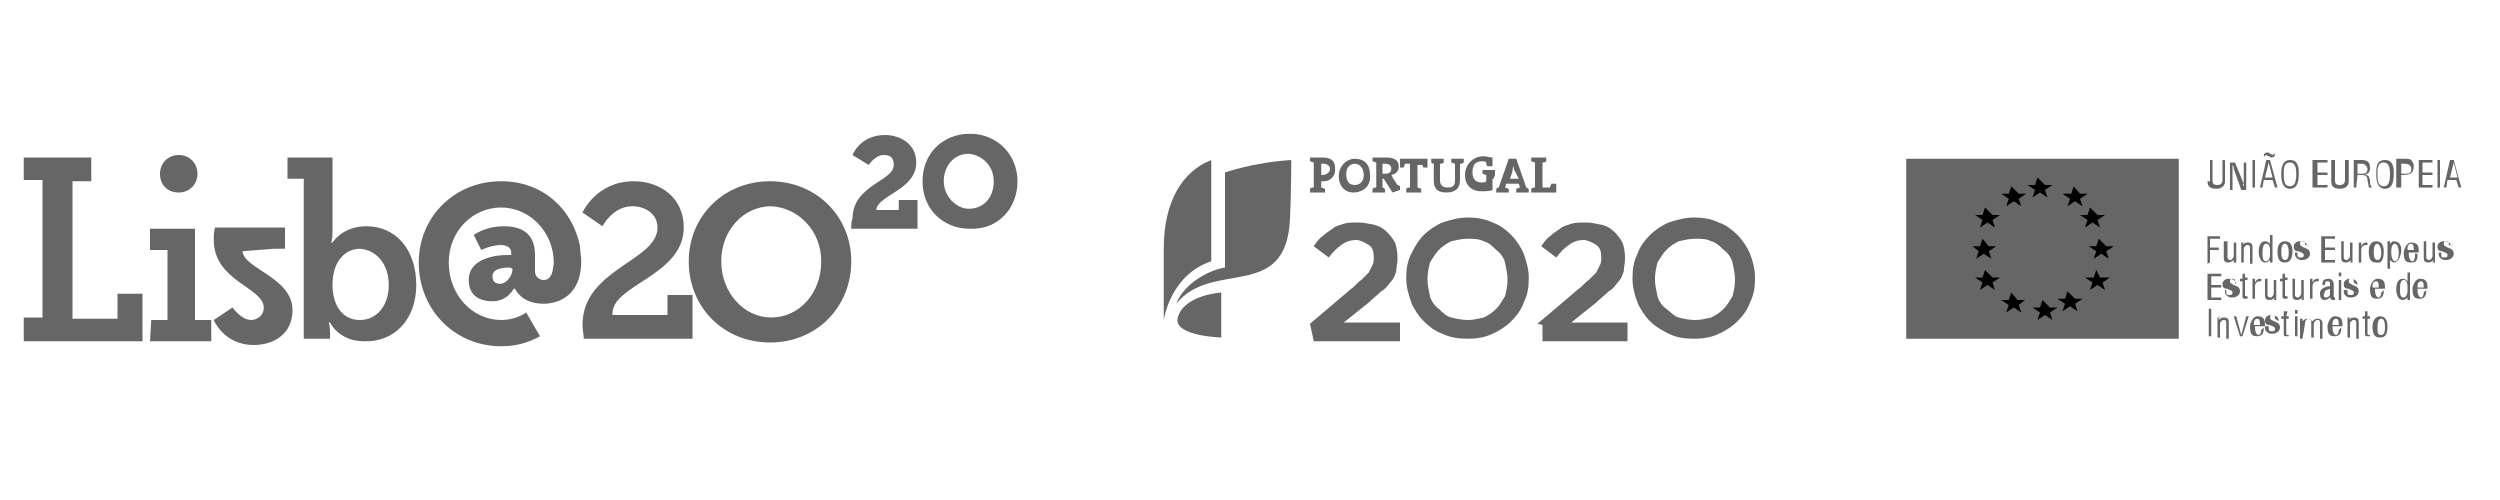 <?xml version="1.0" encoding="utf-8"?>
<!-- Generator: Adobe Illustrator 25.0.0, SVG Export Plug-In . SVG Version: 6.00 Build 0)  -->
<svg version="1.1" id="Layer_1" xmlns="http://www.w3.org/2000/svg" xmlns:xlink="http://www.w3.org/1999/xlink" x="0px" y="0px"
	 viewBox="0 0 200 40" style="enable-background:new 0 0 200 40;" xml:space="preserve">
<style type="text/css">
	.st0{fill:#666666;}
</style>
<g>
	<g>
		<path class="st0" d="M68.1,20.9c0-3.6-2.8-6.4-6.5-6.4s-6.5,2.8-6.5,6.4c0,3.7,2.8,6.5,6.5,6.5C65.3,27.4,68.1,24.6,68.1,20.9
			L68.1,20.9z M65.7,20.9c0,2.6-1.8,4.5-4,4.5s-4-2-4-4.5c0-2.5,1.8-4.4,4-4.4C63.8,16.6,65.7,18.4,65.7,20.9L65.7,20.9z M54.7,18.2
			c0-2.4-1.9-3.7-4-3.7c-3,0-4.1,2.5-4.1,2.5l1.6,1.1c0,0,0.8-1.6,2.4-1.6c1,0,2,0.6,2,1.7c0,2.7-6,3.3-6,7.8c0,0.4,0.1,0.7,0.1,1.1
			h8.7v-3.5h-2v1.6H49C48.8,22.8,54.7,22.1,54.7,18.2L54.7,18.2z"/>
		<path class="st0" d="M81.4,14.5c0-2.1-1.6-3.8-3.8-3.8c-2.2,0-3.8,1.6-3.8,3.8s1.6,3.8,3.8,3.8C79.8,18.4,81.4,16.7,81.4,14.5
			L81.4,14.5z M79.5,14.5c0,1.3-0.8,2.2-2,2.2c-1,0-2-1-2-2.2c0-1.2,0.8-2.2,2-2.2C78.6,12.4,79.5,13.3,79.5,14.5L79.5,14.5z
			 M68.1,18.3h5.3V16h-1.5v0.8h-1.8c0.1-1.2,3.2-1.6,3.2-3.8c0-1.5-1.3-2.2-2.5-2.2c-2,0-2.6,1.6-2.6,1.6l1.3,0.8
			c0,0,0.5-0.8,1.2-0.8c0.4,0,0.8,0.1,0.8,0.8c0,1.3-3.3,1.6-3.3,4.3C68.1,17.7,68.1,18,68.1,18.3L68.1,18.3z"/>
		<path class="st0" d="M46.5,20.9c0-0.4-0.1-0.8-0.1-1.2c-0.6-3-3-5.2-6.3-5.2c-3.8,0-6.6,2.9-6.6,6.5c0,3.8,2.9,6.7,6.6,6.7
			c1.2,0,2.2-0.3,3.1-0.8L42.1,25c-0.6,0.4-1.3,0.6-2,0.6c-2.3,0-4.2-2-4.2-4.6c0-2.5,1.9-4.4,4.2-4.4s4.2,2,4.2,4.4
			c0,0.2-0.1,0.7-0.1,0.7c-0.1,0.4-0.3,0.7-0.7,0.7c-0.4,0-0.7-0.3-0.7-0.7v-1.3c0-1.5-0.8-2.3-2.5-2.3c-1.5,0-2.4,0.7-2.4,0.7
			l0.6,1.2c0,0,0.8-0.4,1.6-0.4c0.4,0,0.8,0.2,0.8,0.6v0.2h-0.3c-0.8,0-3.1,0.2-3.1,2c0,1.2,0.8,1.7,1.9,1.7c1.2,0,1.7-1,1.7-1h0.1
			l0,0c0.6,1.1,1.7,1.2,2.4,1.2C45.4,24.2,46.5,23,46.5,20.9L46.5,20.9z M41,21.5c0,0.6-0.5,1.2-1,1.2c-0.4,0-0.6-0.2-0.6-0.6
			c0-0.6,0.8-0.7,1.4-0.7L41,21.5L41,21.5L41,21.5z M33.3,22.8c0-2.8-1.6-4.7-4-4.7c-1.9,0-2.7,1.3-2.7,1.3h-0.1
			c0,0,0.1-0.3,0.1-0.8v-6h-3.6v1.7h1.3v12.8h2.1v-0.6c0-0.4-0.1-0.7-0.1-0.7h0.1c0,0,0.7,1.5,2.7,1.5
			C31.5,27.4,33.3,25.6,33.3,22.8L33.3,22.8z M31.1,22.8c0,1.7-1,2.8-2.3,2.8c-1.5,0-2.2-1.3-2.2-2.8c0-2,1.1-2.9,2.2-2.9
			C30.1,20,31.1,21.1,31.1,22.8L31.1,22.8z M21.9,19.9h0.9v-1.7h-5.6c-0.1,0.4-0.1,0.6-0.1,1c0,3.3,4,3.8,4,5.4c0,0.7-0.6,1-1,1
			c-0.8,0-1.5-1-1.5-1l-1.5,1c0,0,0.8,2,3.2,2c1.5,0,3.1-0.8,3.1-2.8c0-2.6-3.9-3.3-4-4.7L21.9,19.9L21.9,19.9L21.9,19.9z M12,27.3
			h4.9v-1.7h-1.3v-7.3h-3.6V20h1.4v5.6h-1.3L12,27.3L12,27.3z M15.8,13.9c0-0.8-0.6-1.5-1.5-1.5c-0.8,0-1.5,0.6-1.5,1.5
			s0.6,1.5,1.5,1.5C15.2,15.4,15.8,14.7,15.8,13.9L15.8,13.9z M1.9,27.3h9.5v-3.8h-2v2H5.8V14.5h1.5v-1.9H1.9v1.8h1.5v11H1.9V27.3
			L1.9,27.3z"/>
		<polygon class="st0" points="174.3,12.7 152.5,12.7 152.5,27.1 174.3,27.1 		"/>
		<path d="M163.6,14.8h0.6l-0.6,0.4l0.2,0.6l-0.6-0.4l-0.6,0.4l0.2-0.6l-0.6-0.4h0.6l0.2-0.6L163.6,14.8L163.6,14.8z M163.4,24
			l-0.2,0.6h-0.6l0.6,0.4l-0.2,0.6l0.6-0.4l0.6,0.4l-0.2-0.6l0.6-0.4h-0.6L163.4,24L163.4,24z M166,23.9h0.6l-0.6,0.4l0.2,0.6
			l-0.6-0.4l-0.6,0.4l0.2-0.6l-0.6-0.4h0.6l0.2-0.6L166,23.9L166,23.9z M165.9,14.9l-0.2,0.6H165l0.6,0.4l-0.2,0.6l0.6-0.4l0.6,0.4
			l-0.2-0.6l0.6-0.4h-0.6L165.9,14.9L165.9,14.9z M167.8,17.2h0.6l-0.6,0.4l0.2,0.6l-0.6-0.4l-0.6,0.4l0.2-0.6l-0.6-0.4h0.6l0.2-0.6
			L167.8,17.2L167.8,17.2z M167.7,21.6l-0.2,0.6h-0.7l0.6,0.4l-0.2,0.6l0.6-0.4l0.6,0.4l-0.2-0.6l0.6-0.4H168L167.7,21.6L167.7,21.6
			z M168.5,19.7h0.6l-0.6,0.4l0.2,0.6l-0.6-0.4l-0.6,0.4l0.2-0.6l-0.6-0.4h0.6l0.2-0.6L168.5,19.7L168.5,19.7z M160.9,14.9l-0.2,0.6
			h-0.6l0.6,0.4l-0.2,0.6l0.6-0.4l0.6,0.4l-0.2-0.6l0.6-0.4h-0.6L160.9,14.9L160.9,14.9z M159.4,17.2h0.6l-0.6,0.4l0.2,0.6l-0.6-0.4
			l-0.6,0.4l0.2-0.6l-0.6-0.4h0.6l0.2-0.6L159.4,17.2L159.4,17.2z M158.6,19.1l-0.2,0.6h-0.6l0.5,0.4l-0.2,0.6l0.6-0.4l0.6,0.4
			l-0.2-0.6l0.6-0.4h-0.6L158.6,19.1L158.6,19.1z M159.4,22.2h0.6l-0.6,0.4l0.2,0.6l-0.6-0.4l-0.6,0.4l0.2-0.6l-0.6-0.4h0.6l0.2-0.6
			L159.4,22.2L159.4,22.2z M160.9,23.4l-0.2,0.6h-0.6l0.6,0.4l-0.2,0.6l0.6-0.4l0.6,0.4l-0.2-0.6l0.5-0.4h-0.6L160.9,23.4
			L160.9,23.4z"/>
		<path class="st0" d="M176.9,26.9v-2.2h-0.2v2.2H176.9L176.9,26.9z M177.6,25.4h-0.2V27h0.2v-1c0-0.1,0-0.2,0.1-0.3
			s0.1-0.1,0.2-0.1c0.2,0,0.2,0.1,0.2,0.3v1.2h0.2v-1.3c0-0.3-0.1-0.4-0.4-0.4c-0.2,0-0.3,0.1-0.4,0.2l0,0v-0.3L177.6,25.4
			L177.6,25.4z M179.2,26.9h0.2l0.5-1.6h-0.2l-0.4,1.5l0,0l-0.4-1.5h-0.2L179.2,26.9L179.2,26.9z M180.3,26c0-0.2,0-0.5,0.3-0.5
			c0.2,0,0.2,0.3,0.2,0.5H180.3L180.3,26z M180.9,26.4L180.9,26.4c0,0.2-0.1,0.4-0.2,0.4c-0.2,0-0.3-0.3-0.3-0.6v-0.1h0.8
			c0-0.4,0-0.8-0.6-0.8c-0.4,0-0.6,0.6-0.6,0.8c0,0.7,0.2,0.8,0.6,0.8c0.3,0,0.5-0.2,0.5-0.6v-0.1L180.9,26.4L180.9,26.4z
			 M182.3,25.7L182.3,25.7c0-0.3-0.2-0.5-0.6-0.5c-0.3,0-0.5,0.2-0.5,0.4c0,0.3,0.1,0.4,0.4,0.4c0.1,0.1,0.4,0.1,0.4,0.3
			c0,0.2-0.1,0.2-0.3,0.2c-0.2,0-0.2-0.1-0.2-0.3v-0.1h-0.3v0.1c0,0.1,0,0.2,0.1,0.3s0.2,0.2,0.4,0.2h0.1c0.3,0,0.6-0.2,0.6-0.5
			c0-0.3-0.2-0.4-0.5-0.5c-0.1-0.1-0.3-0.1-0.3-0.3c0-0.2,0.1-0.2,0.2-0.2c0.2,0,0.2,0.1,0.2,0.2v0.1L182.3,25.7L182.3,25.7z
			 M183,24.9h-0.3v0.4h-0.2v0.2h0.2v1.2c0,0.2,0.1,0.2,0.2,0.2h0.2v-0.1H183c-0.1,0-0.1-0.1-0.1-0.1v-1.2h0.2v-0.2h-0.2L183,24.9
			L183,24.9z M183.8,26.9v-1.6h-0.2v1.6H183.8L183.8,26.9z M183.8,25.1v-0.3h-0.2v0.3H183.8L183.8,25.1z M184.4,25.9
			c0-0.1,0-0.2,0.1-0.3s0.1-0.1,0.2-0.1c0.2,0,0.2,0.1,0.2,0.3V27h0.2v-1c0-0.1,0-0.2,0.1-0.3s0.1-0.1,0.2-0.1
			c0.2,0,0.2,0.1,0.2,0.3v1.2h0.2v-1.2c0-0.1,0-0.2-0.1-0.3s-0.2-0.1-0.3-0.1c-0.2,0-0.3,0.1-0.4,0.2c-0.1-0.1-0.2-0.2-0.4-0.2
			c-0.2,0-0.3,0.1-0.4,0.2l0,0v-0.2H184v1.6h0.2L184.4,25.9L184.4,25.9z M186.6,26c0-0.2,0-0.5,0.3-0.5c0.2,0,0.2,0.3,0.2,0.5H186.6
			L186.6,26z M187.1,26.4L187.1,26.4c0,0.2-0.1,0.4-0.2,0.4c-0.2,0-0.3-0.3-0.3-0.6v-0.1h0.8c0-0.4,0-0.8-0.6-0.8
			c-0.4,0-0.6,0.6-0.6,0.8c0,0.7,0.2,0.8,0.6,0.8c0.3,0,0.5-0.2,0.5-0.6v-0.1L187.1,26.4L187.1,26.4z M188,25.4h-0.2V27h0.2v-1
			c0-0.1,0-0.2,0.1-0.3s0.1-0.1,0.2-0.1c0.2,0,0.2,0.1,0.2,0.3v1.2h0.2v-1.3c0-0.3-0.1-0.4-0.4-0.4c-0.2,0-0.3,0.1-0.4,0.2l0,0
			L188,25.4L188,25.4z M189.4,24.9h-0.2v0.4H189v0.2h0.2v1.2c0,0.2,0.1,0.2,0.2,0.2h0.2v-0.1h-0.1c-0.1,0-0.1-0.1-0.1-0.1v-1.2h0.2
			v-0.2h-0.2L189.4,24.9L189.4,24.9z M191,26.1c0-0.5-0.2-0.8-0.6-0.8c-0.3,0-0.6,0.3-0.6,0.8c0,0.7,0.2,0.9,0.6,0.9
			C190.8,27,191,26.8,191,26.1L191,26.1z M190.8,26.2c0,0.4-0.1,0.6-0.3,0.6c-0.3,0-0.3-0.2-0.3-0.6c0-0.5,0.1-0.7,0.3-0.7
			C190.7,25.5,190.8,25.7,190.8,26.2L190.8,26.2z"/>
		<path class="st0" d="M177.7,24v-0.2h-0.8V23h0.8v-0.2h-0.8v-0.7h0.8v-0.2h-1.1V24L177.7,24L177.7,24z M178.9,22.8L178.9,22.8
			c0-0.3-0.2-0.5-0.6-0.5c-0.3,0-0.5,0.2-0.5,0.4c0,0.3,0.1,0.4,0.4,0.4c0.1,0.1,0.4,0.1,0.4,0.3c0,0.2-0.1,0.2-0.3,0.2
			c-0.2,0-0.2-0.1-0.2-0.3v-0.1H178v0.1c0,0.1,0,0.2,0.1,0.3s0.2,0.2,0.4,0.2h0.1c0.3,0,0.6-0.2,0.6-0.5s-0.2-0.4-0.5-0.5
			c-0.1-0.1-0.3-0.1-0.3-0.3c0-0.2,0.1-0.2,0.2-0.2c0.2,0,0.2,0.1,0.2,0.2v0.1L178.9,22.8L178.9,22.8z M179.6,21.9h-0.2v0.4h-0.2
			v0.2h0.2v1.2c0,0.2,0.1,0.2,0.2,0.2h0.2v-0.2h-0.1c-0.1,0-0.1-0.1-0.1-0.1v-1.2h0.2v-0.2h-0.2L179.6,21.9L179.6,21.9z M180.4,22.3
			h-0.2v1.6h0.2v-1c0-0.2,0.1-0.4,0.4-0.4c0.1,0,0.1,0,0.1,0v-0.2c-0.1,0-0.1,0-0.1,0c-0.2,0-0.3,0.1-0.4,0.3l0,0V22.3L180.4,22.3z
			 M181.9,24h0.2v-1.6h-0.2v1c0,0.1,0,0.2-0.1,0.3s-0.1,0.1-0.2,0.1c-0.1,0-0.2-0.1-0.2-0.2v-1.3h-0.2v1.3c0,0.3,0.1,0.4,0.4,0.4
			c0.1,0,0.3-0.1,0.4-0.2l0,0L181.9,24L181.9,24z M182.8,21.9h-0.2v0.4h-0.2v0.2h0.2v1.2c0,0.2,0.1,0.2,0.2,0.2h0.2v-0.2h-0.1
			c-0.1,0-0.1-0.1-0.1-0.1v-1.2h0.2v-0.2h-0.2L182.8,21.9L182.8,21.9z M184.1,24h0.2v-1.6h-0.2v1c0,0.1,0,0.2-0.1,0.3
			s-0.1,0.1-0.2,0.1c-0.1,0-0.2-0.1-0.2-0.2v-1.3h-0.2v1.3c0,0.3,0.1,0.4,0.4,0.4c0.1,0,0.3-0.1,0.4-0.2l0,0L184.1,24L184.1,24z
			 M185,22.3h-0.2v1.6h0.2v-1c0-0.2,0.1-0.4,0.4-0.4c0.1,0,0.1,0,0.1,0v-0.2c-0.1,0-0.1,0-0.1,0c-0.2,0-0.3,0.1-0.4,0.3l0,0V22.3
			L185,22.3z M186.4,23.5c0,0.2-0.2,0.3-0.3,0.3c-0.2,0-0.2-0.1-0.2-0.2c0-0.1,0.1-0.2,0.1-0.3s0.2-0.1,0.4-0.2L186.4,23.5
			L186.4,23.5z M186.8,23.8L186.8,23.8L186.8,23.8c-0.1,0-0.1-0.1-0.1-0.1v-1c0-0.1-0.1-0.4-0.4-0.4c-0.3,0-0.5,0.1-0.5,0.4v0.1h0.2
			v-0.1c0-0.2,0.1-0.2,0.2-0.2c0.2,0,0.2,0.1,0.2,0.2v0.1c0,0.1,0,0.1-0.1,0.1s-0.4,0.1-0.5,0.2c-0.2,0.1-0.2,0.3-0.2,0.4
			c0,0.3,0.1,0.5,0.4,0.5c0.1,0,0.3-0.1,0.4-0.2l0,0c0.1,0.2,0.1,0.2,0.2,0.2c0.1,0,0.1,0,0.1,0h0.1L186.8,23.8L186.8,23.8z
			 M187.3,24v-1.6h-0.2V24H187.3L187.3,24z M187.3,22.1v-0.3h-0.2v0.3H187.3L187.3,22.1z M188.6,22.8L188.6,22.8
			c0-0.3-0.2-0.5-0.6-0.5c-0.3,0-0.5,0.2-0.5,0.4c0,0.3,0.1,0.4,0.4,0.4c0.1,0.1,0.4,0.1,0.4,0.3c0,0.2-0.1,0.2-0.3,0.2
			c-0.2,0-0.2-0.1-0.2-0.3v-0.1h-0.3v0.1c0,0.1,0,0.2,0.1,0.3s0.2,0.2,0.4,0.2h0.1c0.3,0,0.6-0.2,0.6-0.5s-0.2-0.4-0.5-0.5
			c-0.1-0.1-0.3-0.1-0.3-0.3c0-0.2,0.1-0.2,0.2-0.2c0.2,0,0.2,0.1,0.2,0.2v0.1L188.6,22.8L188.6,22.8z M189.8,23
			c0-0.2,0-0.5,0.3-0.5c0.2,0,0.2,0.3,0.2,0.5H189.8L189.8,23z M190.5,23.4L190.5,23.4c0,0.2-0.1,0.4-0.2,0.4
			c-0.2,0-0.3-0.3-0.3-0.6v-0.1h0.8c0-0.4,0-0.8-0.6-0.8c-0.4,0-0.6,0.6-0.6,0.8c0,0.7,0.2,0.8,0.6,0.8c0.3,0,0.5-0.2,0.5-0.6v-0.1
			L190.5,23.4L190.5,23.4z M192.6,23.3c0,0.2-0.1,0.5-0.3,0.5c-0.3,0-0.3-0.3-0.3-0.7c0-0.5,0.1-0.7,0.3-0.7c0.3,0,0.3,0.4,0.3,0.6
			L192.6,23.3L192.6,23.3z M192.6,22.5L192.6,22.5c-0.1-0.1-0.2-0.2-0.4-0.2c-0.3,0-0.5,0.3-0.5,0.8v0.1c0,0.2,0.1,0.8,0.5,0.8
			c0.2,0,0.3-0.1,0.4-0.2l0,0v0.2h0.2v-2.2h-0.2V22.5L192.6,22.5z M193.4,23c0-0.2,0-0.5,0.3-0.5c0.2,0,0.2,0.3,0.2,0.5H193.4
			L193.4,23z M193.9,23.4L193.9,23.4c0,0.2-0.1,0.4-0.2,0.4c-0.2,0-0.3-0.3-0.3-0.6v-0.1h0.8c0-0.4,0-0.8-0.6-0.8
			c-0.4,0-0.6,0.6-0.6,0.8c0,0.7,0.2,0.8,0.6,0.8c0.3,0,0.5-0.2,0.5-0.6v-0.1L193.9,23.4L193.9,23.4z"/>
		<path class="st0" d="M176.8,21v-1h0.7v-0.2h-0.7v-0.7h0.8v-0.2h-1v2.2L176.8,21L176.8,21z M178.7,21h0.2v-1.6h-0.2v1
			c0,0.1,0,0.2-0.1,0.3s-0.1,0.1-0.2,0.1c-0.1,0-0.2-0.1-0.2-0.2v-1.3h-0.3v1.3c0,0.3,0.1,0.4,0.4,0.4c0.1,0,0.3-0.1,0.4-0.2l0,0V21
			L178.7,21z M179.5,19.4h-0.2V21h0.2v-1c0-0.1,0-0.2,0.1-0.3s0.1-0.1,0.2-0.1c0.2,0,0.2,0.1,0.2,0.3v1.2h0.2v-1.3
			c0-0.3-0.1-0.4-0.4-0.4c-0.2,0-0.3,0.1-0.4,0.2l0,0L179.5,19.4L179.5,19.4z M181.6,20.4c0,0.2-0.1,0.5-0.3,0.5
			c-0.3,0-0.3-0.3-0.3-0.7c0-0.5,0.1-0.7,0.3-0.7c0.3,0,0.3,0.4,0.3,0.6L181.6,20.4L181.6,20.4z M181.6,19.5L181.6,19.5
			c-0.1-0.1-0.2-0.2-0.4-0.2c-0.3,0-0.5,0.3-0.5,0.8v0.1c0,0.2,0.1,0.8,0.5,0.8c0.2,0,0.3-0.1,0.4-0.2l0,0V21h0.2v-2.2h-0.2V19.5
			L181.6,19.5z M183.4,20.1c0-0.5-0.2-0.8-0.6-0.8c-0.4,0-0.6,0.3-0.6,0.8c0,0.7,0.2,0.9,0.6,0.9C183.1,21,183.4,20.8,183.4,20.1
			L183.4,20.1z M183.1,20.2c0,0.4-0.1,0.6-0.3,0.6c-0.2,0-0.3-0.2-0.3-0.6c0-0.5,0.1-0.7,0.3-0.7C183,19.5,183.1,19.8,183.1,20.2
			L183.1,20.2z M184.6,19.8L184.6,19.8c0-0.3-0.2-0.5-0.6-0.5c-0.3,0-0.5,0.2-0.5,0.4c0,0.3,0.1,0.4,0.4,0.4
			c0.1,0.1,0.4,0.1,0.4,0.3c0,0.2-0.1,0.2-0.3,0.2s-0.2-0.1-0.2-0.3v-0.1h-0.2v0.1c0,0.1,0,0.2,0.1,0.3s0.2,0.2,0.4,0.2h0.1
			c0.3,0,0.6-0.2,0.6-0.5c0-0.3-0.2-0.4-0.5-0.5c-0.1-0.1-0.3-0.1-0.3-0.3c0-0.2,0.1-0.2,0.2-0.2c0.2,0,0.2,0.1,0.2,0.2v0.1H184.6
			L184.6,19.8z M186.8,21v-0.2h-0.8V20h0.8v-0.2h-0.8v-0.7h0.8v-0.2h-1.1V21L186.8,21L186.8,21z M188,21h0.2v-1.6H188v1
			c0,0.1,0,0.2-0.1,0.3c-0.1,0.1-0.1,0.1-0.2,0.1c-0.1,0-0.2-0.1-0.2-0.2v-1.3h-0.2v1.3c0,0.3,0.1,0.4,0.4,0.4
			c0.1,0,0.3-0.1,0.4-0.2l0,0L188,21L188,21z M188.9,19.4h-0.2V21h0.2v-1c0-0.2,0.1-0.4,0.4-0.4c0.1,0,0.1,0,0.1,0v-0.2
			c-0.1,0-0.1,0-0.1,0c-0.2,0-0.3,0.1-0.4,0.3l0,0V19.4L188.9,19.4z M190.7,20.1c0-0.5-0.2-0.8-0.6-0.8c-0.4,0-0.6,0.3-0.6,0.8
			c0,0.7,0.2,0.9,0.6,0.9C190.5,21.1,190.7,20.8,190.7,20.1L190.7,20.1z M190.5,20.2c0,0.4-0.1,0.6-0.3,0.6c-0.2,0-0.3-0.2-0.3-0.6
			c0-0.5,0.1-0.7,0.3-0.7C190.3,19.5,190.5,19.8,190.5,20.2L190.5,20.2z M191.9,20.2c0,0.4-0.1,0.7-0.3,0.7s-0.3-0.4-0.3-0.6v-0.1
			c0-0.2,0-0.7,0.3-0.7C191.8,19.5,191.9,19.9,191.9,20.2L191.9,20.2z M191.2,20.8L191.2,20.8c0.1,0.1,0.2,0.2,0.3,0.2
			c0.4,0,0.6-0.6,0.6-1c0-0.3-0.1-0.7-0.6-0.7c-0.1,0-0.2,0.1-0.3,0.2l0,0v-0.2H191v2.2h0.2V20.8L191.2,20.8z M192.6,20
			c0-0.2,0-0.5,0.3-0.5c0.2,0,0.2,0.3,0.2,0.5H192.6L192.6,20z M193.2,20.5L193.2,20.5c0,0.2-0.1,0.4-0.2,0.4
			c-0.2,0-0.3-0.3-0.3-0.6v-0.1h0.8c0-0.4,0-0.8-0.6-0.8c-0.4,0-0.6,0.6-0.6,0.8c0,0.7,0.2,0.8,0.6,0.8s0.5-0.2,0.5-0.6v-0.1H193.2
			L193.2,20.5z M194.6,21h0.2v-1.6h-0.2v1c0,0.1,0,0.2-0.1,0.3s-0.1,0.1-0.2,0.1c-0.1,0-0.2-0.1-0.2-0.2v-1.3h-0.2v1.3
			c0,0.3,0.1,0.4,0.4,0.4c0.1,0,0.3-0.1,0.4-0.2l0,0L194.6,21L194.6,21z M196.1,19.8L196.1,19.8c0-0.3-0.2-0.5-0.6-0.5
			c-0.3,0-0.5,0.2-0.5,0.4c0,0.3,0.1,0.4,0.4,0.4c0.1,0.1,0.4,0.1,0.4,0.3c0,0.2-0.1,0.2-0.3,0.2s-0.2-0.1-0.2-0.3v-0.1h-0.2v0.1
			c0,0.1,0,0.2,0.1,0.3s0.2,0.2,0.4,0.2h0.1c0.3,0,0.6-0.2,0.6-0.5c0-0.3-0.2-0.4-0.5-0.5c-0.1-0.1-0.3-0.1-0.3-0.3
			c0-0.2,0.1-0.2,0.2-0.2c0.2,0,0.2,0.1,0.2,0.2v0.1H196.1L196.1,19.8z"/>
		<path class="st0" d="M176.6,14.5c0,0.4,0.2,0.6,0.7,0.6c0.4,0,0.7-0.2,0.7-0.6v-1.7h-0.2v1.6c0,0.2-0.1,0.4-0.4,0.4
			c-0.4,0-0.4-0.2-0.4-0.4v-1.6h-0.2v1.7L176.6,14.5L176.6,14.5z M179.5,14.7c0,0.1,0,0.1,0,0.2l0,0
			C179.4,14.8,179.4,14.7,179.5,14.7l-0.7-1.7h-0.4v2.2h0.2v-1.7c0-0.1,0-0.2,0-0.3l0,0c0.1,0.1,0.1,0.2,0.1,0.3l0.6,1.7h0.4V13
			h-0.2V14.7L179.5,14.7z M180.4,15v-2.2h-0.2V15H180.4L180.4,15z M180.8,15h0.2l0.1-0.6h0.7L182,15h0.2l-0.6-2.2h-0.3L180.8,15
			L180.8,15z M181.8,14.2h-0.6l0.3-1.2l0,0L181.8,14.2L181.8,14.2z M181.9,12.3c0,0.1-0.1,0.1-0.1,0.1s-0.1-0.1-0.2-0.1
			c-0.1-0.1-0.1-0.1-0.2-0.1c-0.2,0-0.3,0.1-0.3,0.3h0.1c0-0.1,0.1-0.1,0.1-0.1s0.1,0.1,0.2,0.1c0.1,0,0.1,0.1,0.2,0.1
			c0.2,0,0.3-0.1,0.3-0.3H181.9L181.9,12.3z M182.5,13.9c0,0.6,0.1,1.2,0.7,1.2c0.6,0,0.7-0.6,0.7-1.2v-0.1c0-0.5-0.1-1-0.7-1
			S182.5,13.4,182.5,13.9L182.5,13.9z M183.7,13.9c0,0.6-0.1,1-0.5,1s-0.5-0.3-0.5-1v-0.1c0-0.5,0.1-0.8,0.5-0.8
			S183.7,13.4,183.7,13.9L183.7,13.9L183.7,13.9z M186.2,15v-0.2h-0.8v-0.8h0.8v-0.2h-0.8V13h0.8v-0.2H185V15H186.2L186.2,15z
			 M186.5,14.5c0,0.4,0.2,0.6,0.7,0.6c0.4,0,0.7-0.2,0.7-0.6v-1.7h-0.3v1.6c0,0.2-0.1,0.4-0.4,0.4c-0.4,0-0.4-0.2-0.4-0.4v-1.6h-0.3
			L186.5,14.5L186.5,14.5z M188.6,13.1h0.3c0.1,0,0.4,0,0.5,0.4l0,0c0,0.4-0.3,0.4-0.4,0.4h-0.4V13.1L188.6,13.1z M188.6,14h0.4
			c0.3,0,0.4,0.2,0.4,0.4c0,0.1,0.1,0.4,0.1,0.6h0.3V15c-0.1,0-0.1-0.1-0.1-0.1c-0.1-0.1-0.1-0.3-0.1-0.5c-0.1-0.3-0.1-0.4-0.4-0.4
			l0,0c0.2-0.1,0.4-0.2,0.4-0.5v-0.1c0-0.5-0.3-0.6-0.7-0.6h-0.6V15h0.2L188.6,14L188.6,14z M190.1,13.9c0,0.6,0.1,1.2,0.7,1.2
			c0.6,0,0.7-0.6,0.7-1.2v-0.1c0-0.5-0.1-1-0.7-1C190.1,12.8,190.1,13.4,190.1,13.9L190.1,13.9z M191.2,13.9c0,0.6-0.1,1-0.5,1
			c-0.4,0-0.5-0.3-0.5-1v-0.1c0-0.5,0.1-0.8,0.5-0.8C191.1,13,191.2,13.4,191.2,13.9L191.2,13.9L191.2,13.9z M192.1,13.1h0.3
			c0.2,0,0.5,0.1,0.5,0.4l0,0c0,0.4-0.2,0.4-0.6,0.4h-0.2L192.1,13.1L192.1,13.1z M192.1,15V14h0.1c0.1,0,0.4,0,0.6-0.1
			c0.2-0.1,0.3-0.3,0.3-0.6s-0.1-0.3-0.2-0.5c-0.1-0.1-0.3-0.1-0.6-0.1h-0.6V15H192.1L192.1,15z M194.6,15v-0.2h-0.8v-0.8h0.8v-0.2
			h-0.8V13h0.8v-0.2h-1.1V15H194.6L194.6,15z M195.2,15v-2.2H195V15H195.2L195.2,15z M195.5,15h0.2l0.1-0.6h0.7l0.2,0.6h0.2
			l-0.6-2.2H196L195.5,15L195.5,15z M196.6,14.2H196l0.3-1.2l0,0L196.6,14.2L196.6,14.2z"/>
		<path class="st0" d="M104.8,25.9l3.3-2.8c0.3-0.2,0.6-0.6,0.8-0.7c0.2-0.2,0.4-0.4,0.6-0.6c0.1-0.2,0.2-0.4,0.3-0.6
			c0.1-0.2,0.1-0.4,0.1-0.6c0-0.5-0.1-0.8-0.4-1c-0.3-0.2-0.7-0.4-1-0.4c-0.4,0-0.8,0.1-1.2,0.4c-0.3,0.2-0.7,0.6-1,1l-1.2-0.9
			c0.2-0.3,0.4-0.6,0.7-0.8c0.2-0.2,0.5-0.4,0.8-0.6c0.2-0.2,0.6-0.3,0.9-0.4c0.3-0.1,0.7-0.1,1.2-0.1c0.4,0,0.8,0.1,1.3,0.2
			c0.4,0.1,0.7,0.3,1,0.6c0.2,0.2,0.5,0.6,0.6,0.8c0.1,0.3,0.2,0.7,0.2,1.2v0.1c0,0.4-0.1,0.7-0.1,1c-0.1,0.3-0.2,0.6-0.4,0.8
			s-0.4,0.6-0.8,0.8c-0.3,0.3-0.7,0.6-1,0.9l-2,1.6h4.5v1.5h-6.9L104.8,25.9L104.8,25.9z"/>
		<path class="st0" d="M117.4,25.6c0.5,0,0.8-0.1,1.3-0.2c0.4-0.2,0.7-0.4,1-0.7c0.3-0.3,0.5-0.7,0.7-1c0.1-0.4,0.2-0.8,0.2-1.3
			v-0.1c0-0.4-0.1-0.8-0.2-1.3c-0.1-0.4-0.4-0.8-0.7-1c-0.3-0.3-0.6-0.6-1-0.7c-0.4-0.2-0.8-0.2-1.3-0.2s-0.8,0.1-1.3,0.2
			c-0.4,0.2-0.7,0.4-1,0.7c-0.3,0.3-0.5,0.7-0.7,1c-0.1,0.4-0.2,0.8-0.2,1.3v0.1c0,0.4,0.1,0.8,0.2,1.3c0.1,0.4,0.4,0.8,0.7,1
			c0.3,0.3,0.6,0.6,1,0.7C116.5,25.5,117,25.6,117.4,25.6 M117.4,27.1c-0.7,0-1.4-0.1-2-0.4c-0.6-0.2-1.1-0.6-1.5-1
			c-0.4-0.4-0.8-1-1-1.5c-0.2-0.6-0.4-1.2-0.4-1.9v-0.1c0-0.7,0.1-1.3,0.4-1.9c0.3-0.6,0.6-1.1,1-1.5c0.4-0.4,1-0.8,1.5-1
			c0.6-0.2,1.3-0.4,2-0.4c0.7,0,1.4,0.1,2,0.4c0.6,0.2,1.1,0.6,1.5,1c0.4,0.4,0.8,1,1,1.5c0.2,0.6,0.4,1.2,0.4,1.9v0.1
			c0,0.7-0.1,1.3-0.4,1.9c-0.2,0.6-0.6,1.1-1,1.5c-0.4,0.4-1,0.8-1.5,1C118.8,27,118.1,27.1,117.4,27.1"/>
		<path class="st0" d="M123,25.9l3.3-2.8c0.3-0.2,0.6-0.6,0.8-0.7c0.2-0.2,0.4-0.4,0.6-0.6c0.1-0.2,0.2-0.4,0.3-0.6
			c0.1-0.2,0.1-0.4,0.1-0.6c0-0.5-0.1-0.8-0.4-1c-0.3-0.2-0.7-0.4-1-0.4c-0.4,0-0.8,0.1-1.2,0.4c-0.3,0.2-0.7,0.6-1,1l-1.2-0.9
			c0.2-0.3,0.4-0.6,0.7-0.8c0.2-0.2,0.5-0.4,0.8-0.6c0.2-0.2,0.6-0.3,0.9-0.4c0.3-0.1,0.7-0.1,1.2-0.1c0.4,0,0.8,0.1,1.3,0.2
			c0.4,0.1,0.7,0.3,1,0.6c0.2,0.2,0.5,0.6,0.6,0.8c0.1,0.3,0.2,0.7,0.2,1.2v0.1c0,0.4-0.1,0.7-0.1,1c-0.1,0.3-0.2,0.6-0.4,0.8
			s-0.4,0.6-0.8,0.8c-0.3,0.3-0.7,0.6-1,0.9l-2,1.6h4.5v1.5h-6.8v-1.3L123,25.9L123,25.9z"/>
		<path class="st0" d="M135.6,25.6c0.5,0,0.8-0.1,1.3-0.2c0.4-0.2,0.7-0.4,1-0.7s0.5-0.7,0.7-1c0.1-0.4,0.2-0.8,0.2-1.3v-0.1
			c0-0.4-0.1-0.8-0.2-1.3c-0.1-0.4-0.4-0.8-0.7-1c-0.3-0.3-0.6-0.6-1-0.7c-0.4-0.2-0.8-0.2-1.3-0.2s-0.8,0.1-1.3,0.2
			c-0.4,0.2-0.7,0.4-1,0.7c-0.3,0.3-0.5,0.7-0.7,1c-0.1,0.4-0.2,0.8-0.2,1.3v0.1c0,0.4,0.1,0.8,0.2,1.3c0.1,0.4,0.4,0.8,0.7,1
			s0.6,0.6,1,0.7C134.7,25.5,135.1,25.6,135.6,25.6 M135.5,27.1c-0.7,0-1.4-0.1-2-0.4c-0.6-0.3-1.1-0.6-1.5-1c-0.4-0.4-0.8-1-1-1.5
			s-0.4-1.2-0.4-1.9v-0.1c0-0.7,0.1-1.3,0.4-1.9c0.2-0.6,0.6-1.1,1-1.5c0.4-0.4,1-0.8,1.5-1c0.6-0.2,1.3-0.4,2-0.4
			c0.7,0,1.4,0.1,2,0.4c0.6,0.2,1.1,0.6,1.5,1c0.4,0.4,0.8,1,1,1.5s0.4,1.2,0.4,1.9v0.1c0,0.7-0.1,1.3-0.4,1.9
			c-0.2,0.6-0.6,1.1-1,1.5c-0.4,0.4-1,0.8-1.5,1C136.9,27,136.2,27.1,135.5,27.1"/>
		<path class="st0" d="M122.5,15.4v-0.3c0.1-0.1,0.2-0.1,0.3-0.1v-2c-0.1,0-0.2-0.1-0.3-0.1v-0.3h1.2v0.3c-0.1,0.1-0.2,0.1-0.3,0.1
			V15h0.6c0-0.1,0.1-0.2,0.1-0.3h0.4v0.7L122.5,15.4L122.5,15.4z M121.2,13.7c-0.1-0.1-0.1-0.2-0.1-0.4l0,0
			c-0.1,0.1-0.1,0.3-0.1,0.4l-0.2,0.6h0.7L121.2,13.7L121.2,13.7z M121.3,15.4v-0.3c0.1,0,0.2-0.1,0.3-0.1l-0.1-0.3h-1l-0.1,0.3
			c0.1,0,0.2,0.1,0.3,0.1v0.3h-1v-0.3c0.1-0.1,0.1-0.1,0.2-0.1l0.8-2.3h0.6l0.8,2.3c0.1,0,0.1,0.1,0.2,0.1v0.3H121.3L121.3,15.4z
			 M119.4,14.3v0.9c-0.2,0.1-0.6,0.1-0.9,0.1c-0.8,0-1.3-0.5-1.3-1.3s0.6-1.5,1.5-1.5c0.2,0,0.5,0.1,0.7,0.1v0.7h-0.4
			c-0.1-0.1-0.1-0.2-0.1-0.3c-0.1-0.1-0.2-0.1-0.3-0.1c-0.6,0-0.8,0.3-0.8,0.9c0,0.6,0.3,0.8,0.8,0.8c0.1,0,0.2,0,0.3-0.1V14
			c-0.1,0-0.2-0.1-0.3-0.1v-0.3h1V14C119.5,14.3,119.5,14.3,119.4,14.3 M116.8,13.1v1.3c0,0.7-0.4,1-1.1,1c-0.8,0-1-0.4-1-1v-1.3
			c-0.1,0-0.2-0.1-0.2-0.1v-0.3h1v0.3c-0.1,0.1-0.2,0.1-0.3,0.1v1.3c0,0.3,0.1,0.6,0.6,0.6c0.4,0,0.6-0.1,0.6-0.6v-1.3
			c-0.1,0-0.2-0.1-0.3-0.1v-0.3h1v0.3C117,13.1,116.9,13.1,116.8,13.1 M113.9,13.5c0-0.1-0.1-0.2-0.1-0.3h-0.4V15
			c0.1,0,0.2,0.1,0.3,0.1v0.3h-1.2v-0.3c0.1-0.1,0.2-0.1,0.3-0.1v-1.9h-0.4c0,0.1-0.1,0.2-0.1,0.3H112v-0.7h2.2v0.7H113.9
			L113.9,13.5z M110.8,13.1c-0.1,0-0.1,0-0.2,0v0.8c0.1,0,0.1,0,0.2,0c0.3,0,0.5-0.1,0.5-0.4C111.3,13.3,111.2,13.1,110.8,13.1
			 M111.4,15.4l-0.7-1.1h-0.1V15c0.1,0,0.1,0.1,0.2,0.1v0.3h-1v-0.3c0.1-0.1,0.2-0.1,0.3-0.1v-2c-0.1,0-0.2-0.1-0.3-0.1v-0.3h0.3
			c0.1,0,0.5,0,0.8,0c0.6,0,1,0.2,1,0.7c0,0.4-0.2,0.6-0.6,0.7c0.1,0.1,0.1,0.1,0.1,0.2l0.4,0.6c0.1,0,0.2,0.1,0.2,0.1v0.3
			L111.4,15.4L111.4,15.4z M108.4,13.1c-0.4,0-0.7,0.3-0.7,0.8c0,0.6,0.2,0.9,0.7,0.9c0.3,0,0.7-0.2,0.7-0.8
			C109.1,13.5,108.8,13.1,108.4,13.1 M108.3,15.4c-0.8,0-1.2-0.6-1.2-1.3c0-0.8,0.6-1.4,1.3-1.4c0.7,0,1.2,0.4,1.2,1.3
			C109.7,14.9,109,15.4,108.3,15.4 M105.9,13.1c-0.1,0-0.1,0-0.2,0V14c0.1,0,0.1,0,0.1,0c0.3,0,0.6-0.2,0.6-0.5
			C106.4,13.3,106.2,13.1,105.9,13.1 M105.9,14.5c-0.1,0-0.1,0-0.2,0V15c0.1,0,0.2,0.1,0.3,0.1v0.3h-1.2v-0.3
			c0.1-0.1,0.2-0.1,0.3-0.1v-2c-0.1,0-0.2-0.1-0.3-0.1v-0.3h0.3c0.1,0,0.5,0,0.7,0c0.7,0,1,0.3,1,0.8
			C106.9,14,106.5,14.5,105.9,14.5"/>
		<path class="st0" d="M96.9,12.8c-2.3,0.9-3.8,3.3-3.8,7.1v5.7c0,0,0.5-3.6,3.8-4.7V12.8L96.9,12.8z"/>
		<path class="st0" d="M98,21.4c-1.3,0.2-3.3,1.3-3.9,2.9c2.9-3.6,8.8-0.1,9.1-6.8c0.1-2.1,0.1-4.7,0.1-4.7c-3.1,0.2-5.3,1-5.3,1
			V21.4L98,21.4z"/>
		<path class="st0" d="M97.7,23.4c0,0-3.1,0.2-3.5,2.1C94,26.9,97.7,27,97.7,27V23.4L97.7,23.4z"/>
	</g>
</g>
</svg>
